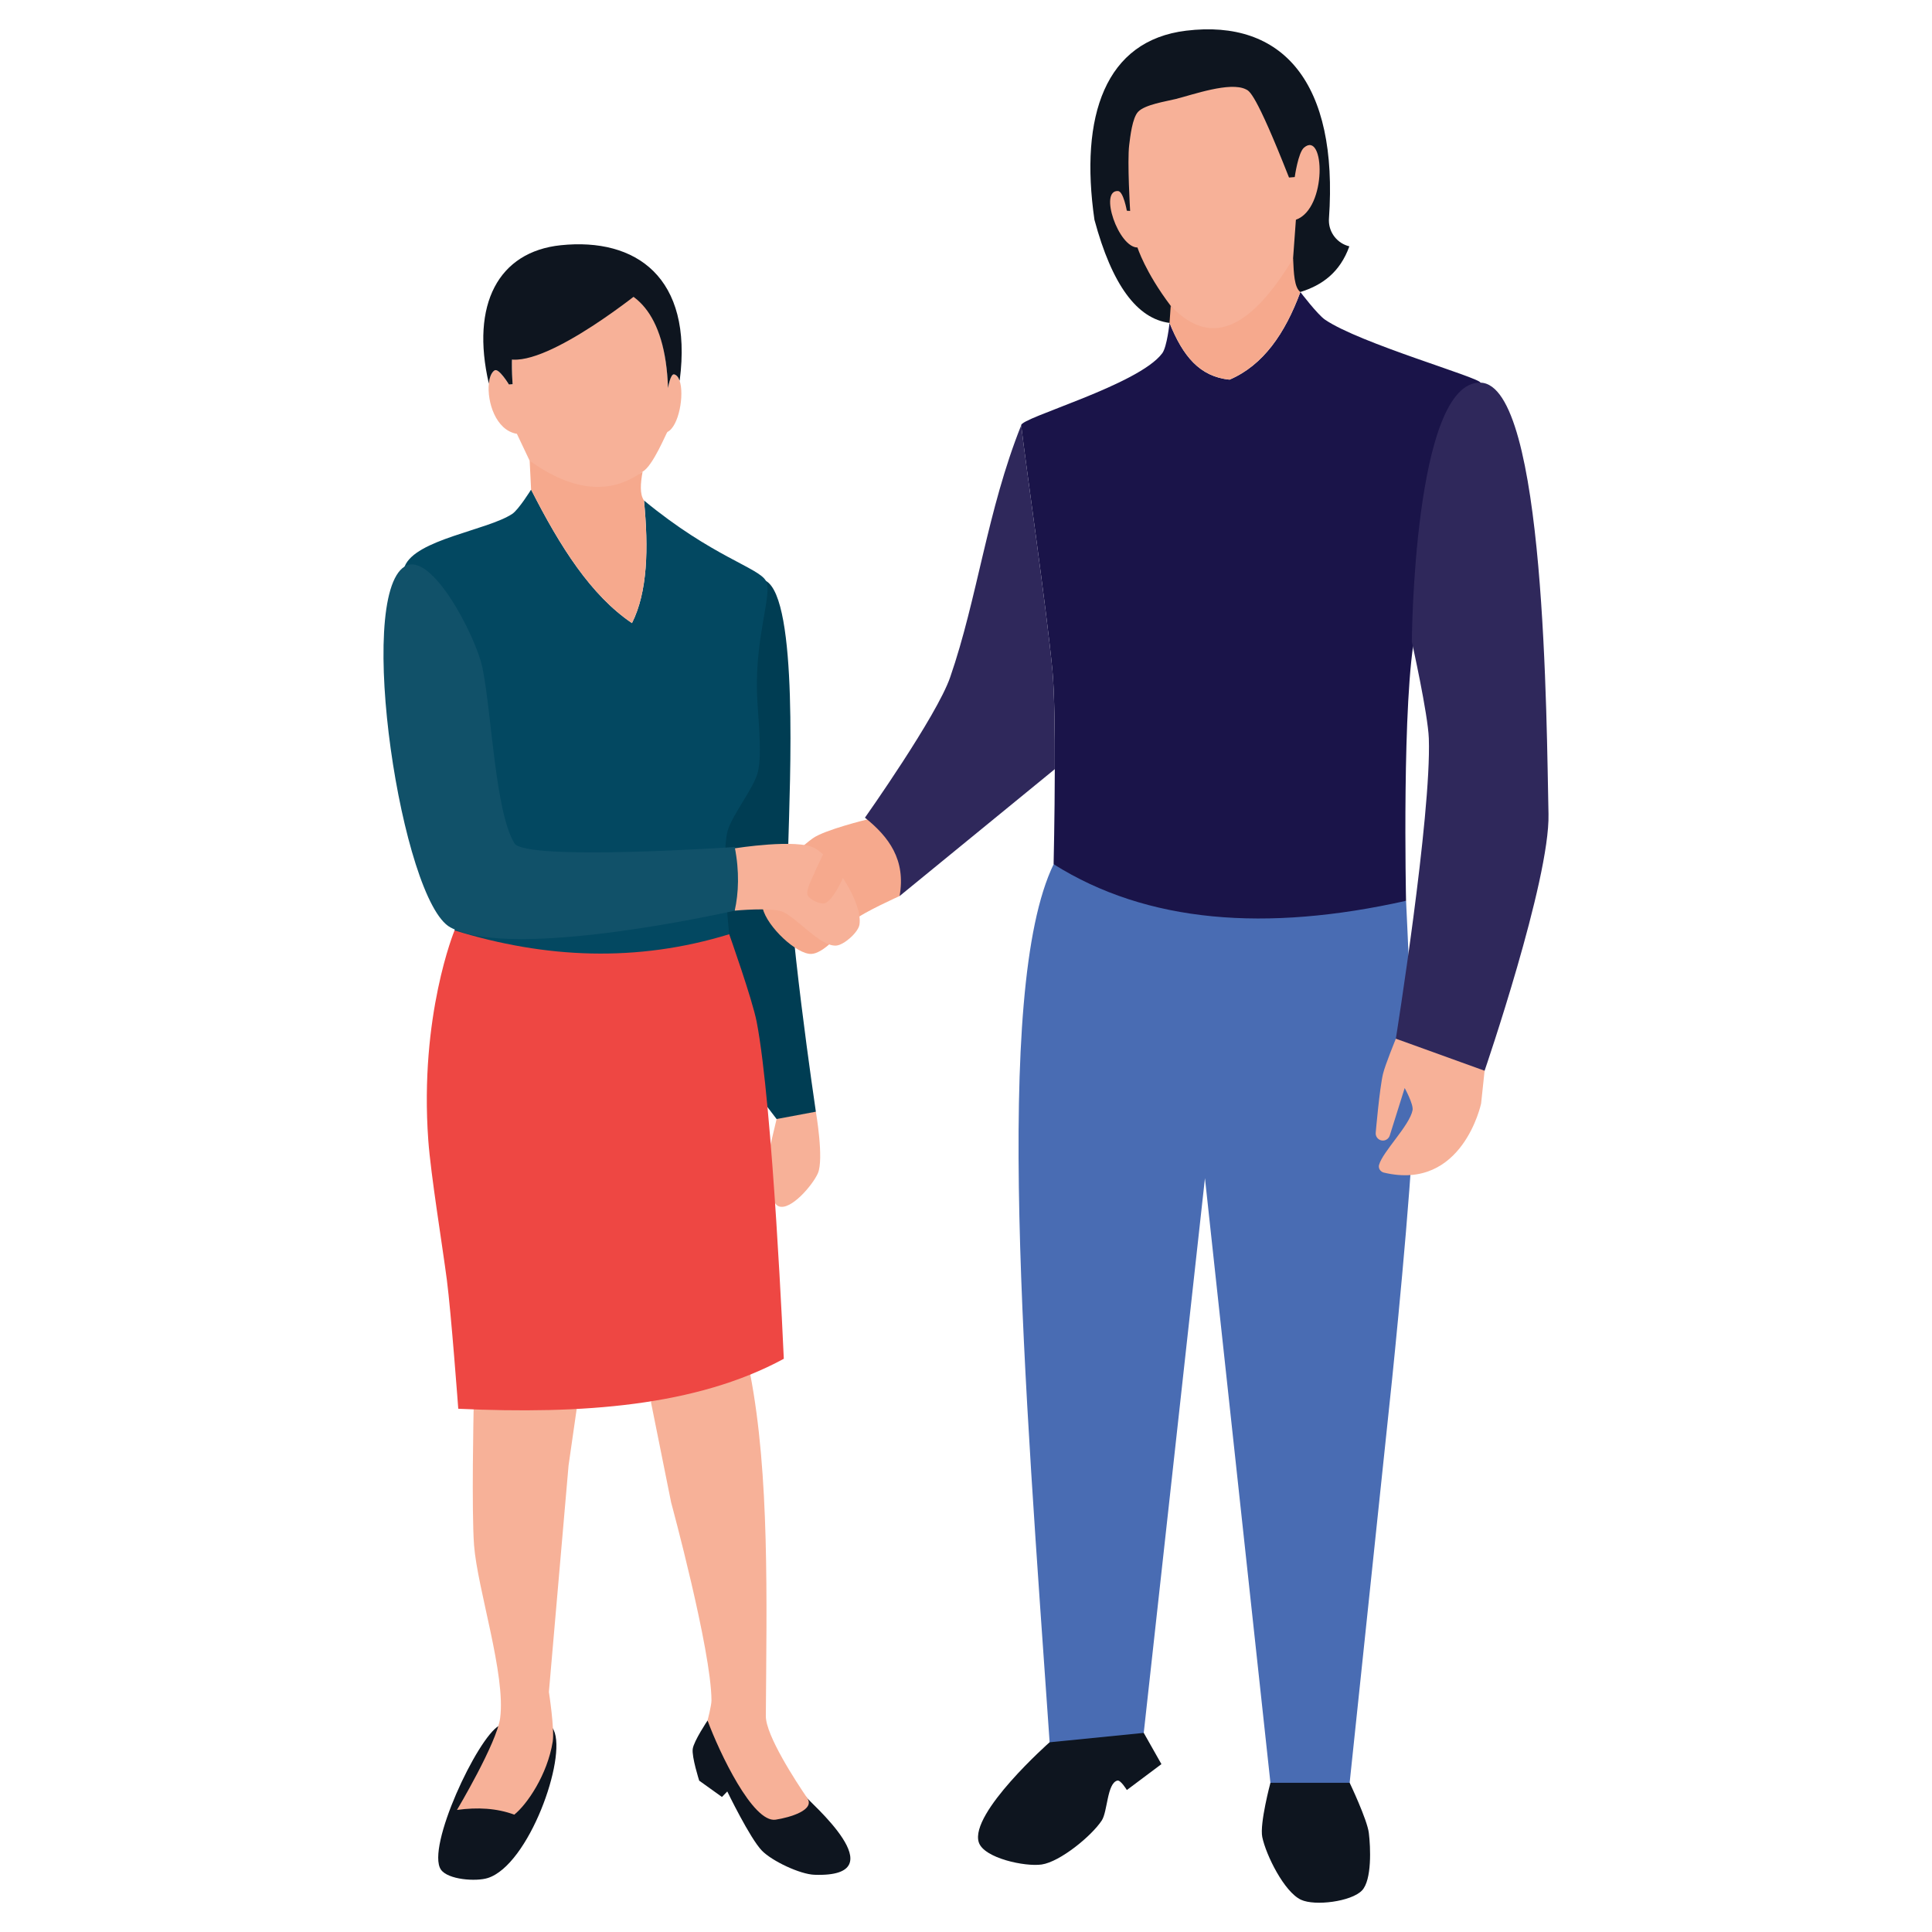 <?xml version="1.0" ?><!DOCTYPE svg  PUBLIC '-//W3C//DTD SVG 1.1//EN'  'http://www.w3.org/Graphics/SVG/1.1/DTD/svg11.dtd'><svg enable-background="new 0 0 66 66" id="Layer_1" version="1.1" viewBox="0 0 66 66" xml:space="preserve" xmlns="http://www.w3.org/2000/svg" xmlns:xlink="http://www.w3.org/1999/xlink"><g><path d="M22.799,14.757c-0.03,0.015-0.494,1.167-0.846,1.354c-0.306,0.164-0.578,1.264-0.578,1.264   s-0.576,0.89-0.586,0.921c-0.011,0.032-1.947-1.162-1.947-1.162l-0.748-1.394l-0.436-0.92   c-0.731-0.122-1.022-1.108-0.958-1.718c0.023-0.213,0.089-0.379,0.194-0.448   c0.144-0.094,0.492,0.481,0.492,0.481l0.126-0.011c0,0-0.077-0.997,0.038-1.302   c0.744-1.966,5.096-3.991,5.27,1.438c0,0,0.084-0.501,0.209-0.471c0.085,0.02,0.146,0.098,0.186,0.212   C23.384,13.474,23.193,14.569,22.799,14.757z" fill="#F7B198"/><path d="M27.535,61.382c0.023,0.1,3.198,2.766,0.287,2.663c-0.493-0.017-1.448-0.469-1.792-0.822   c-0.41-0.42-1.185-2.024-1.185-2.024l-0.182,0.188l-0.777-0.557c0,0-0.26-0.812-0.221-1.086   c0.038-0.271,0.507-0.969,0.507-0.969l1.605,2.055L27.535,61.382z" fill="#0E151F"/><path d="M18.916,59.103c0.454,0.958-0.855,4.611-2.253,5.053c-0.401,0.127-1.363,0.059-1.601-0.288   c-0.513-0.75,1.246-4.508,1.988-4.916C17.523,58.691,18.685,58.615,18.916,59.103z" fill="#0E151F"/><path d="M26.496,62.163c-0.777,0.117-1.924-2.3-2.325-3.388c0,0,0.135-0.513,0.134-0.689   c-0.008-1.723-1.377-6.755-1.377-6.755l-0.689-3.426l0.995-2.162l2.392,1.186   c0.668,3.455,0.563,7.727,0.536,11.692c-0.004,0.663,1.034,2.246,1.414,2.803   C27.855,61.832,26.991,62.087,26.496,62.163z" fill="#F7B198"/><path d="M19.7,48.134l-0.277,1.927l-0.672,7.739c0,0,0.198,1.274,0.131,1.694   c-0.182,1.144-0.89,2.16-1.314,2.497c-0.599-0.222-1.257-0.257-1.957-0.161c0,0,1.36-2.28,1.475-3.139   c0.197-1.478-0.777-4.412-0.891-5.899c-0.089-1.161-0.015-4.658-0.015-4.658l0.92-1.212L19.7,48.134z" fill="#F7B198"/><path d="M27.871,37.977c0,0,0.282,1.625,0.068,2.107c-0.177,0.399-0.92,1.275-1.331,1.127   c-0.451-0.162-0.339-1.885-0.339-1.885l0.261-1.098l0.466-0.787L27.871,37.977z" fill="#F7B198"/><path d="M26.165,19.844c1.105,0.629,0.823,6.808,0.761,9.087c-0.063,2.275,0.945,9.046,0.945,9.046   l-1.341,0.251l-2.219-2.905l-1.373-12.096l0.872-2.139C23.809,21.087,25.587,19.515,26.165,19.844z" fill="#003D53"/><path d="M46.106,60.902c0,0,0.599,1.257,0.655,1.712c0.061,0.492,0.109,1.614-0.236,1.97   c-0.366,0.378-1.603,0.536-2.08,0.315c-0.572-0.265-1.197-1.526-1.324-2.143c-0.094-0.459,0.279-1.854,0.279-1.854   l1.313-1.313L46.106,60.902z" fill="#0E151F"/><path d="M39.072,59.197l0.604,1.068l-1.181,0.885c0,0-0.212-0.35-0.323-0.323   c-0.355,0.087-0.333,1.057-0.534,1.363c-0.349,0.531-1.423,1.411-2.052,1.504c-0.564,0.083-1.978-0.216-2.15-0.759   c-0.317-0.998,2.421-3.418,2.421-3.418s1.233-2.288,1.275-2.148C37.174,57.51,39.072,59.197,39.072,59.197z" fill="#0E151F"/><path d="M46.096,8.415c-0.322,0.895-0.933,1.33-1.673,1.56l-0.855,0.385l-2.539,1.664l-1.076-0.993   c-1.106-0.14-1.965-1.294-2.565-3.523c-0.513-3.552,0.369-6.125,3.133-6.46   c3.299-0.401,5.205,1.77,4.878,6.423c-0.001,0.021-0.002,0.042-0.002,0.063C45.398,7.949,45.685,8.316,46.096,8.415z   " fill="#0E151F"/><path d="M48.033,30.773c0,0,0.283,5.694,0.243,7.577c-0.047,2.226-0.721,8.78-0.721,8.78l-1.449,13.773   h-2.706l-2.237-20.655l-2.091,18.95l-3.215,0.321c-0.846-12.199-1.955-25.687,0.137-29.996L48.033,30.773z" fill="#496CB3"/><path d="M48.361,21.563c-0.48,2.253-0.328,9.21-0.328,9.21c-4.779,1.069-8.848,0.76-12.04-1.251   c0,0,0.037-1.575,0.041-3.247c0.004-1.3-0.013-2.657-0.082-3.378c-0.199-2.1-0.912-7.041-1.067-8.369   c-0.03-0.257,4.014-1.374,4.82-2.461c0.163-0.22,0.248-1.036,0.248-1.036c0.46,1.142,1.031,1.834,2.05,1.939   c1.153-0.494,1.897-1.581,2.42-2.994c0,0,0.581,0.765,0.841,0.944c1.183,0.809,5.277,1.974,5.313,2.153   C51.009,15.222,48.818,19.417,48.361,21.563z" fill="#1A1449"/><path d="M38.575,4.953c-0.07,0.559,0.032,2.253,0.032,2.253l-0.113-0.008   c0,0-0.116-0.662-0.3-0.672c-0.66-0.037,0.014,1.928,0.664,1.929c0,0,0.26,0.835,1.135,1.993   c0.875,1.159,1.069,1.394,1.069,1.394l1.369,0.17l1.353-1.021l0.251-1.353l0.138-0.802l0.097-1.329   c1.077-0.382,0.986-3.07,0.276-2.463c-0.2,0.171-0.316,1.005-0.316,1.005l-0.195,0.016   c-1.155-2.932-1.36-2.957-1.475-3.014c-0.542-0.27-1.811,0.185-2.398,0.332   c-0.328,0.082-1.051,0.189-1.282,0.436C38.68,4.032,38.612,4.661,38.575,4.953z" fill="#F7B198"/><path d="M50.716,36.578l-0.119,1.118c0,0-0.63,3.005-3.322,2.362   c-0.117-0.028-0.197-0.145-0.165-0.262c0.127-0.46,1.04-1.337,1.145-1.87c0.039-0.197-0.269-0.758-0.269-0.758   l-0.51,1.623c-0.038,0.12-0.159,0.192-0.282,0.168l0,0c-0.127-0.025-0.213-0.144-0.197-0.272   c0,0,0.131-1.517,0.25-2.009c0.075-0.309,0.438-1.195,0.438-1.195l2.068-0.629L50.716,36.578z" fill="#F7B198"/><path d="M24.911,31.915c0,0,0.789,2.222,0.938,2.991c0.551,2.834,0.927,11.512,0.927,11.512   c-2.991,1.622-6.895,1.902-11.121,1.707c0,0-0.243-3.277-0.39-4.406c-0.152-1.166-0.549-3.591-0.634-4.764   c-0.309-4.26,0.897-7.171,0.897-7.171l4.615-1.511L24.911,31.915z" fill="#EE4743"/><path d="M25.86,23.684c0.02,0.669,0.186,2.026,0.033,2.678c-0.129,0.552-0.884,1.474-1.035,2.021   c-0.234,0.851,0.052,3.532,0.052,3.532c-3.151,0.968-6.277,0.829-9.384-0.132l1.397-3.335   c0,0-0.075-3.661-0.395-4.83c-0.782-2.863-2.916-3.738-2.705-4.267c0.369-0.927,2.821-1.232,3.675-1.795   c0.22-0.145,0.645-0.831,0.645-0.831c0.999,1.968,2.049,3.615,3.446,4.561c0.534-1.065,0.57-2.545,0.411-4.189   l0.001,0.001c2.33,1.922,3.919,2.292,4.165,2.747C26.4,20.279,25.8,21.671,25.86,23.684z" fill="#034861"/><path d="M21.589,21.286c-1.397-0.946-2.446-2.593-3.446-4.561l-0.049-0.985   c1.49,1.063,2.772,1.166,3.859,0.371c-0.076,0.41-0.101,0.773,0.046,0.986   C22.159,18.741,22.123,20.221,21.589,21.286z" fill="#F6A98D"/><path d="M23.221,12.984l-0.006,0.017c-0.04-0.114-0.101-0.192-0.186-0.212   c-0.125-0.03-0.209,0.471-0.209,0.471c-0.169-5.268-4.478-3.53-5.27-1.438c-0.115,0.304-0.038,1.302-0.038,1.302   l-0.126,0.011c0,0-0.348-0.576-0.492-0.481c-0.106,0.069-0.171,0.236-0.194,0.448   c-0.001-0.001-0.001-0.001-0.001-0.001c-0.625-2.704,0.326-4.503,2.461-4.724   C21.724,8.112,23.677,9.471,23.221,12.984z" fill="#0E151F"/><path d="M29.644,27.989c0,0-1.48,0.359-1.883,0.652c-0.577,0.419-1.763,1.564-1.722,2.277   c0.033,0.575,1.024,1.577,1.593,1.665c0.505,0.078,1.157-0.843,1.528-1.142c0.345-0.279,1.57-0.83,1.57-0.83   l0.843-1.889c0,0-1.006-0.853-1.046-0.845C30.488,27.885,29.644,27.989,29.644,27.989z" fill="#F6A98D"/><path d="M25.106,28.979c0,0,2.142-0.341,2.735,0c0.654,0.376,1.635,1.861,1.52,2.607   c-0.041,0.263-0.523,0.692-0.788,0.716c-0.544,0.049-1.344-0.954-1.85-1.159   c-0.377-0.152-1.625-0.034-1.625-0.034l-0.218-1.117L25.106,28.979z" fill="#F7B198"/><path d="M28.236,28.943c0,0-0.418,0.863-0.418,0.89s-0.307,0.569-0.229,0.748   c0.064,0.147,0.426,0.322,0.58,0.276c0.383-0.113,0.836-1.362,0.836-1.362L28.236,28.943z" fill="#F6A98D"/><path d="M44.423,9.975c-0.522,1.413-1.267,2.5-2.42,2.994c-1.019-0.105-1.59-0.797-2.05-1.939   l0.041-0.583c1.471,1.562,2.848,0.581,4.181-1.613C44.196,9.327,44.214,9.824,44.423,9.975z" fill="#F6A98D"/><path d="M50.577,13.072c2.233,0.062,2.252,11.716,2.322,14.738c0.052,2.252-2.183,8.768-2.183,8.768   l-3.032-1.095c0,0,1.218-7.615,1.127-10.253c-0.029-0.839-0.581-3.307-0.581-3.307S48.289,13.008,50.577,13.072z" fill="#2F285B"/><path d="M36.034,26.275l-5.303,4.336c0.22-1.238-0.366-2.023-1.183-2.678   c0,0,2.452-3.468,2.91-4.794c0.932-2.689,1.266-5.706,2.428-8.611c0.155,1.328,0.867,6.269,1.067,8.369   C36.02,23.618,36.037,24.975,36.034,26.275z" fill="#2F285B"/><path d="M13.824,19.352c-1.692,1.053-0.103,11.427,1.562,12.329c2.139,1.159,9.713-0.572,9.713-0.572   c0.133-0.597,0.166-1.337,0-2.174c0,0-7.15,0.489-7.526-0.127c-0.662-1.085-0.776-4.47-1.093-6   C16.258,21.741,14.733,18.786,13.824,19.352z" fill="#115169"/><path d="M22.043,9.825c0,0-3.289,2.703-4.649,2.445c-1.36-0.258-0.568-1.687-0.465-1.773   c0.103-0.086,3.512-1.636,3.512-1.636L22.043,9.825z" fill="#0E151F"/></g></svg>